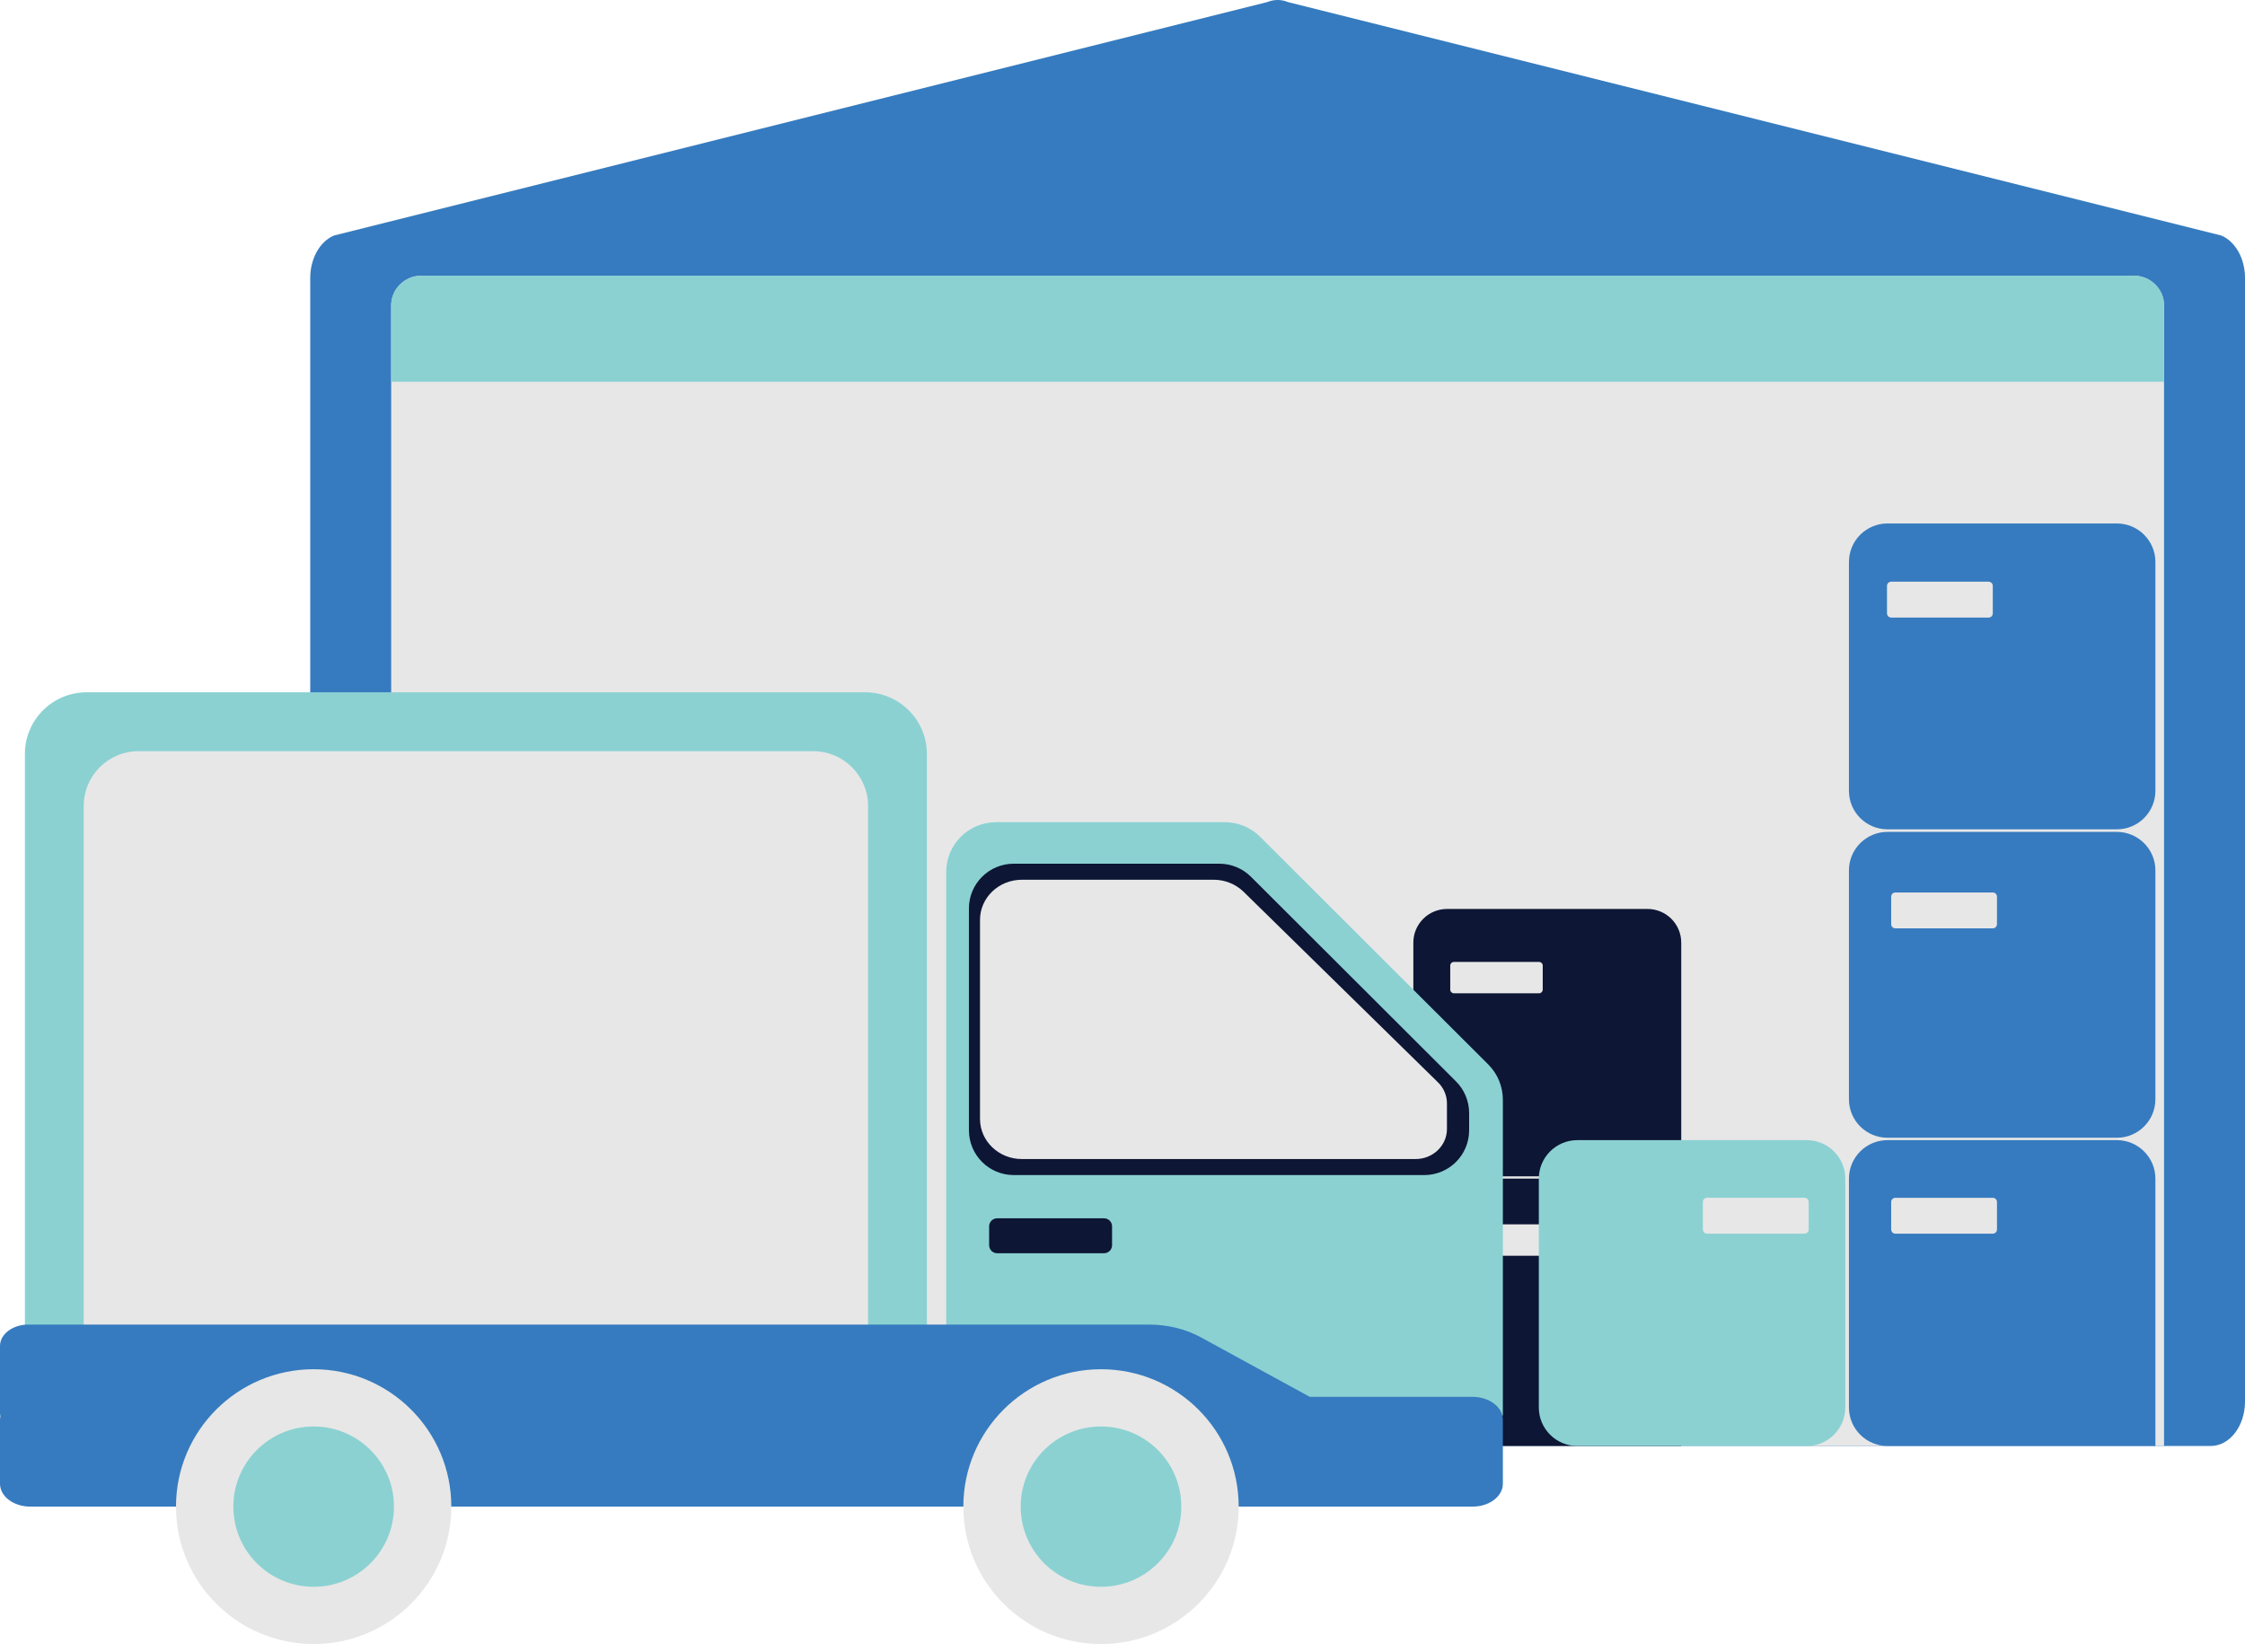<svg width="250" height="184" viewBox="0 0 250 184" fill="none" xmlns="http://www.w3.org/2000/svg">
<g clip-path="url(#clip0_2296_304)">
<path d="M247.339 26.227L143.43 0.232C142.678 -0.079 141.87 -0.079 141.115 0.232L37.208 26.227C35.623 26.882 34.547 28.795 34.547 30.959V156.09C34.547 158.832 36.256 161.054 38.365 161.054H246.184C248.294 161.054 250.003 158.832 250.003 156.09V30.959C250.003 28.797 248.927 26.882 247.341 26.227H247.339Z" fill="#367BBF"/>
<path d="M46.915 30.703H237.631C239.483 30.703 240.984 32.203 240.984 34.05V161.052H43.56V34.053C43.56 32.205 45.061 30.706 46.913 30.706L46.915 30.703Z" fill="#E7E7E7"/>
<path d="M237.508 30.703H47.038C45.117 30.703 43.56 32.149 43.56 33.932V42.517H240.984V33.932C240.984 32.149 239.427 30.703 237.506 30.703H237.508Z" fill="#8BD1D2"/>
<path d="M161.144 131.018H183.464C185.538 131.018 187.22 129.34 187.22 127.269V104.989C187.22 102.918 185.538 101.24 183.464 101.24H161.144C159.07 101.24 157.388 102.918 157.388 104.989V127.269C157.388 129.34 159.07 131.018 161.144 131.018Z" fill="#0D1634"/>
<path d="M187.22 161.055H161.144C159.072 161.055 157.388 159.374 157.388 157.306V135.025C157.388 132.957 159.072 131.276 161.144 131.276H183.464C185.536 131.276 187.22 132.957 187.22 135.025V161.055Z" fill="#0D1634"/>
<path d="M210.191 126.723H235.727C238.099 126.723 240.022 124.803 240.022 122.435V96.945C240.022 94.576 238.099 92.656 235.727 92.656H210.191C207.818 92.656 205.895 94.576 205.895 96.945V122.435C205.895 124.803 207.818 126.723 210.191 126.723Z" fill="#367BBF"/>
<path d="M161.91 110.635H171.384C171.611 110.635 171.796 110.45 171.796 110.223V107.55C171.796 107.323 171.611 107.139 171.384 107.139H161.91C161.682 107.139 161.497 107.323 161.497 107.55V110.223C161.497 110.45 161.682 110.635 161.91 110.635Z" fill="#E7E7E7"/>
<path d="M161.91 139.864H171.384C171.611 139.864 171.796 139.68 171.796 139.453V136.78C171.796 136.553 171.611 136.369 171.384 136.369H161.91C161.682 136.369 161.497 136.553 161.497 136.78V139.453C161.497 139.68 161.682 139.864 161.91 139.864Z" fill="#E7E7E7"/>
<path d="M240.022 161.055H210.191C207.821 161.055 205.895 159.132 205.895 156.766V131.276C205.895 128.91 207.821 126.988 210.191 126.988H235.727C238.097 126.988 240.022 128.91 240.022 131.276V161.055Z" fill="#367BBF"/>
<path d="M211.07 103.401H221.911C222.17 103.401 222.381 103.191 222.381 102.932V99.873C222.381 99.614 222.17 99.404 221.911 99.404H211.07C210.81 99.404 210.599 99.614 210.599 99.873V102.932C210.599 103.191 210.81 103.401 211.07 103.401Z" fill="#E7E7E7"/>
<path d="M210.191 92.371H235.727C238.099 92.371 240.022 90.451 240.022 88.082V62.592C240.022 60.224 238.099 58.304 235.727 58.304L210.191 58.304C207.818 58.304 205.895 60.224 205.895 62.592V88.082C205.895 90.451 207.818 92.371 210.191 92.371Z" fill="#367BBF"/>
<path d="M210.604 68.786H221.445C221.704 68.786 221.915 68.576 221.915 68.317V65.258C221.915 64.999 221.704 64.788 221.445 64.788H210.604C210.344 64.788 210.133 64.999 210.133 65.258V68.317C210.133 68.576 210.344 68.786 210.604 68.786Z" fill="#E7E7E7"/>
<path d="M211.07 137.408H221.911C222.17 137.408 222.381 137.197 222.381 136.938V133.879C222.381 133.62 222.17 133.41 221.911 133.41H211.07C210.81 133.41 210.599 133.62 210.599 133.879V136.938C210.599 137.197 210.81 137.408 211.07 137.408Z" fill="#E7E7E7"/>
<path d="M201.192 126.988H175.656C173.284 126.988 171.36 128.908 171.36 131.276V156.766C171.36 159.135 173.284 161.055 175.656 161.055H201.192C203.564 161.055 205.488 159.135 205.488 156.766V131.276C205.488 128.908 203.564 126.988 201.192 126.988Z" fill="#8BD1D2"/>
<path d="M200.94 133.407H190.099C189.839 133.407 189.629 133.618 189.629 133.877V136.936C189.629 137.195 189.839 137.405 190.099 137.405H200.94C201.2 137.405 201.411 137.195 201.411 136.936V133.877C201.411 133.618 201.2 133.407 200.94 133.407Z" fill="#E7E7E7"/>
<path d="M103.216 149.373H2.771L2.771 83.971C2.771 80.184 5.852 77.109 9.645 77.109L96.342 77.109C100.135 77.109 103.216 80.184 103.216 83.971L103.216 149.373Z" fill="#8BD1D2"/>
<path d="M96.668 149.373H9.32L9.32 89.767C9.32 86.4 12.059 83.666 15.432 83.666L90.554 83.666C93.927 83.666 96.666 86.4 96.666 89.767L96.666 149.373H96.668Z" fill="#E7E7E7"/>
<path d="M105.369 152.125V97.121C105.369 94.058 107.856 91.576 110.925 91.576H136.397C137.871 91.576 139.282 92.159 140.325 93.2L165.728 118.558C166.769 119.597 167.356 121.008 167.356 122.479V157.67H110.927C107.858 157.67 105.371 155.188 105.371 152.125H105.369Z" fill="#8BD1D2"/>
<path d="M107.897 125.896V101.182C107.897 98.43 110.133 96.199 112.89 96.199H135.78C137.105 96.199 138.374 96.724 139.31 97.658L162.137 120.445C163.073 121.38 163.6 122.646 163.6 123.969V125.896C163.6 128.648 161.364 130.879 158.608 130.879H112.892C110.135 130.879 107.9 128.648 107.9 125.896H107.897Z" fill="#0D1634"/>
<path d="M109.132 124.624V102.456C109.132 99.987 111.218 97.986 113.791 97.986H135.159C136.395 97.986 137.58 98.458 138.453 99.294L160.107 120.527C160.762 121.154 161.13 122.005 161.13 122.893V125.749C161.13 127.597 159.567 129.094 157.642 129.094H113.791C111.218 129.094 109.132 127.093 109.132 124.624Z" fill="#E7E7E7"/>
<path d="M0 149.905C0 148.594 1.416 147.53 3.162 147.53H127.938C130.008 147.53 132.027 148.023 133.701 148.938L145.855 155.581H163.97C165.84 155.581 167.356 156.72 167.356 158.126V165.264C167.356 166.67 165.84 167.809 163.97 167.809H3.385C1.516 167.809 0 166.67 0 165.264V158.126C0 157.998 0.016 157.87 0.042 157.747C0.016 157.629 0 157.508 0 157.382V149.907V149.905Z" fill="#367BBF"/>
<path d="M122.607 183.112C131.073 183.112 137.937 176.26 137.937 167.809C137.937 159.357 131.073 152.506 122.607 152.506C114.14 152.506 107.276 159.357 107.276 167.809C107.276 176.26 114.14 183.112 122.607 183.112Z" fill="#E7E7E7"/>
<path d="M122.606 176.736C127.546 176.736 131.55 172.739 131.55 167.809C131.55 162.878 127.546 158.881 122.606 158.881C117.667 158.881 113.663 162.878 113.663 167.809C113.663 172.739 117.667 176.736 122.606 176.736Z" fill="#8BD1D2"/>
<path d="M34.928 183.112C43.394 183.112 50.258 176.26 50.258 167.809C50.258 159.357 43.394 152.506 34.928 152.506C26.461 152.506 19.598 159.357 19.598 167.809C19.598 176.26 26.461 183.112 34.928 183.112Z" fill="#E7E7E7"/>
<path d="M34.929 176.736C39.868 176.736 43.872 172.739 43.872 167.809C43.872 162.878 39.868 158.881 34.929 158.881C29.989 158.881 25.985 162.878 25.985 167.809C25.985 172.739 29.989 176.736 34.929 176.736Z" fill="#8BD1D2"/>
<path d="M111.043 139.585H122.944C123.438 139.585 123.838 139.186 123.838 138.693V136.587C123.838 136.094 123.438 135.695 122.944 135.695H111.043C110.55 135.695 110.149 136.094 110.149 136.587V138.693C110.149 139.186 110.55 139.585 111.043 139.585Z" fill="#0D1634"/>
</g>
<defs>
<clipPath id="clip0_2296_304">
<rect width="250" height="183.114" fill="white"/>
</clipPath>
</defs>
</svg>

